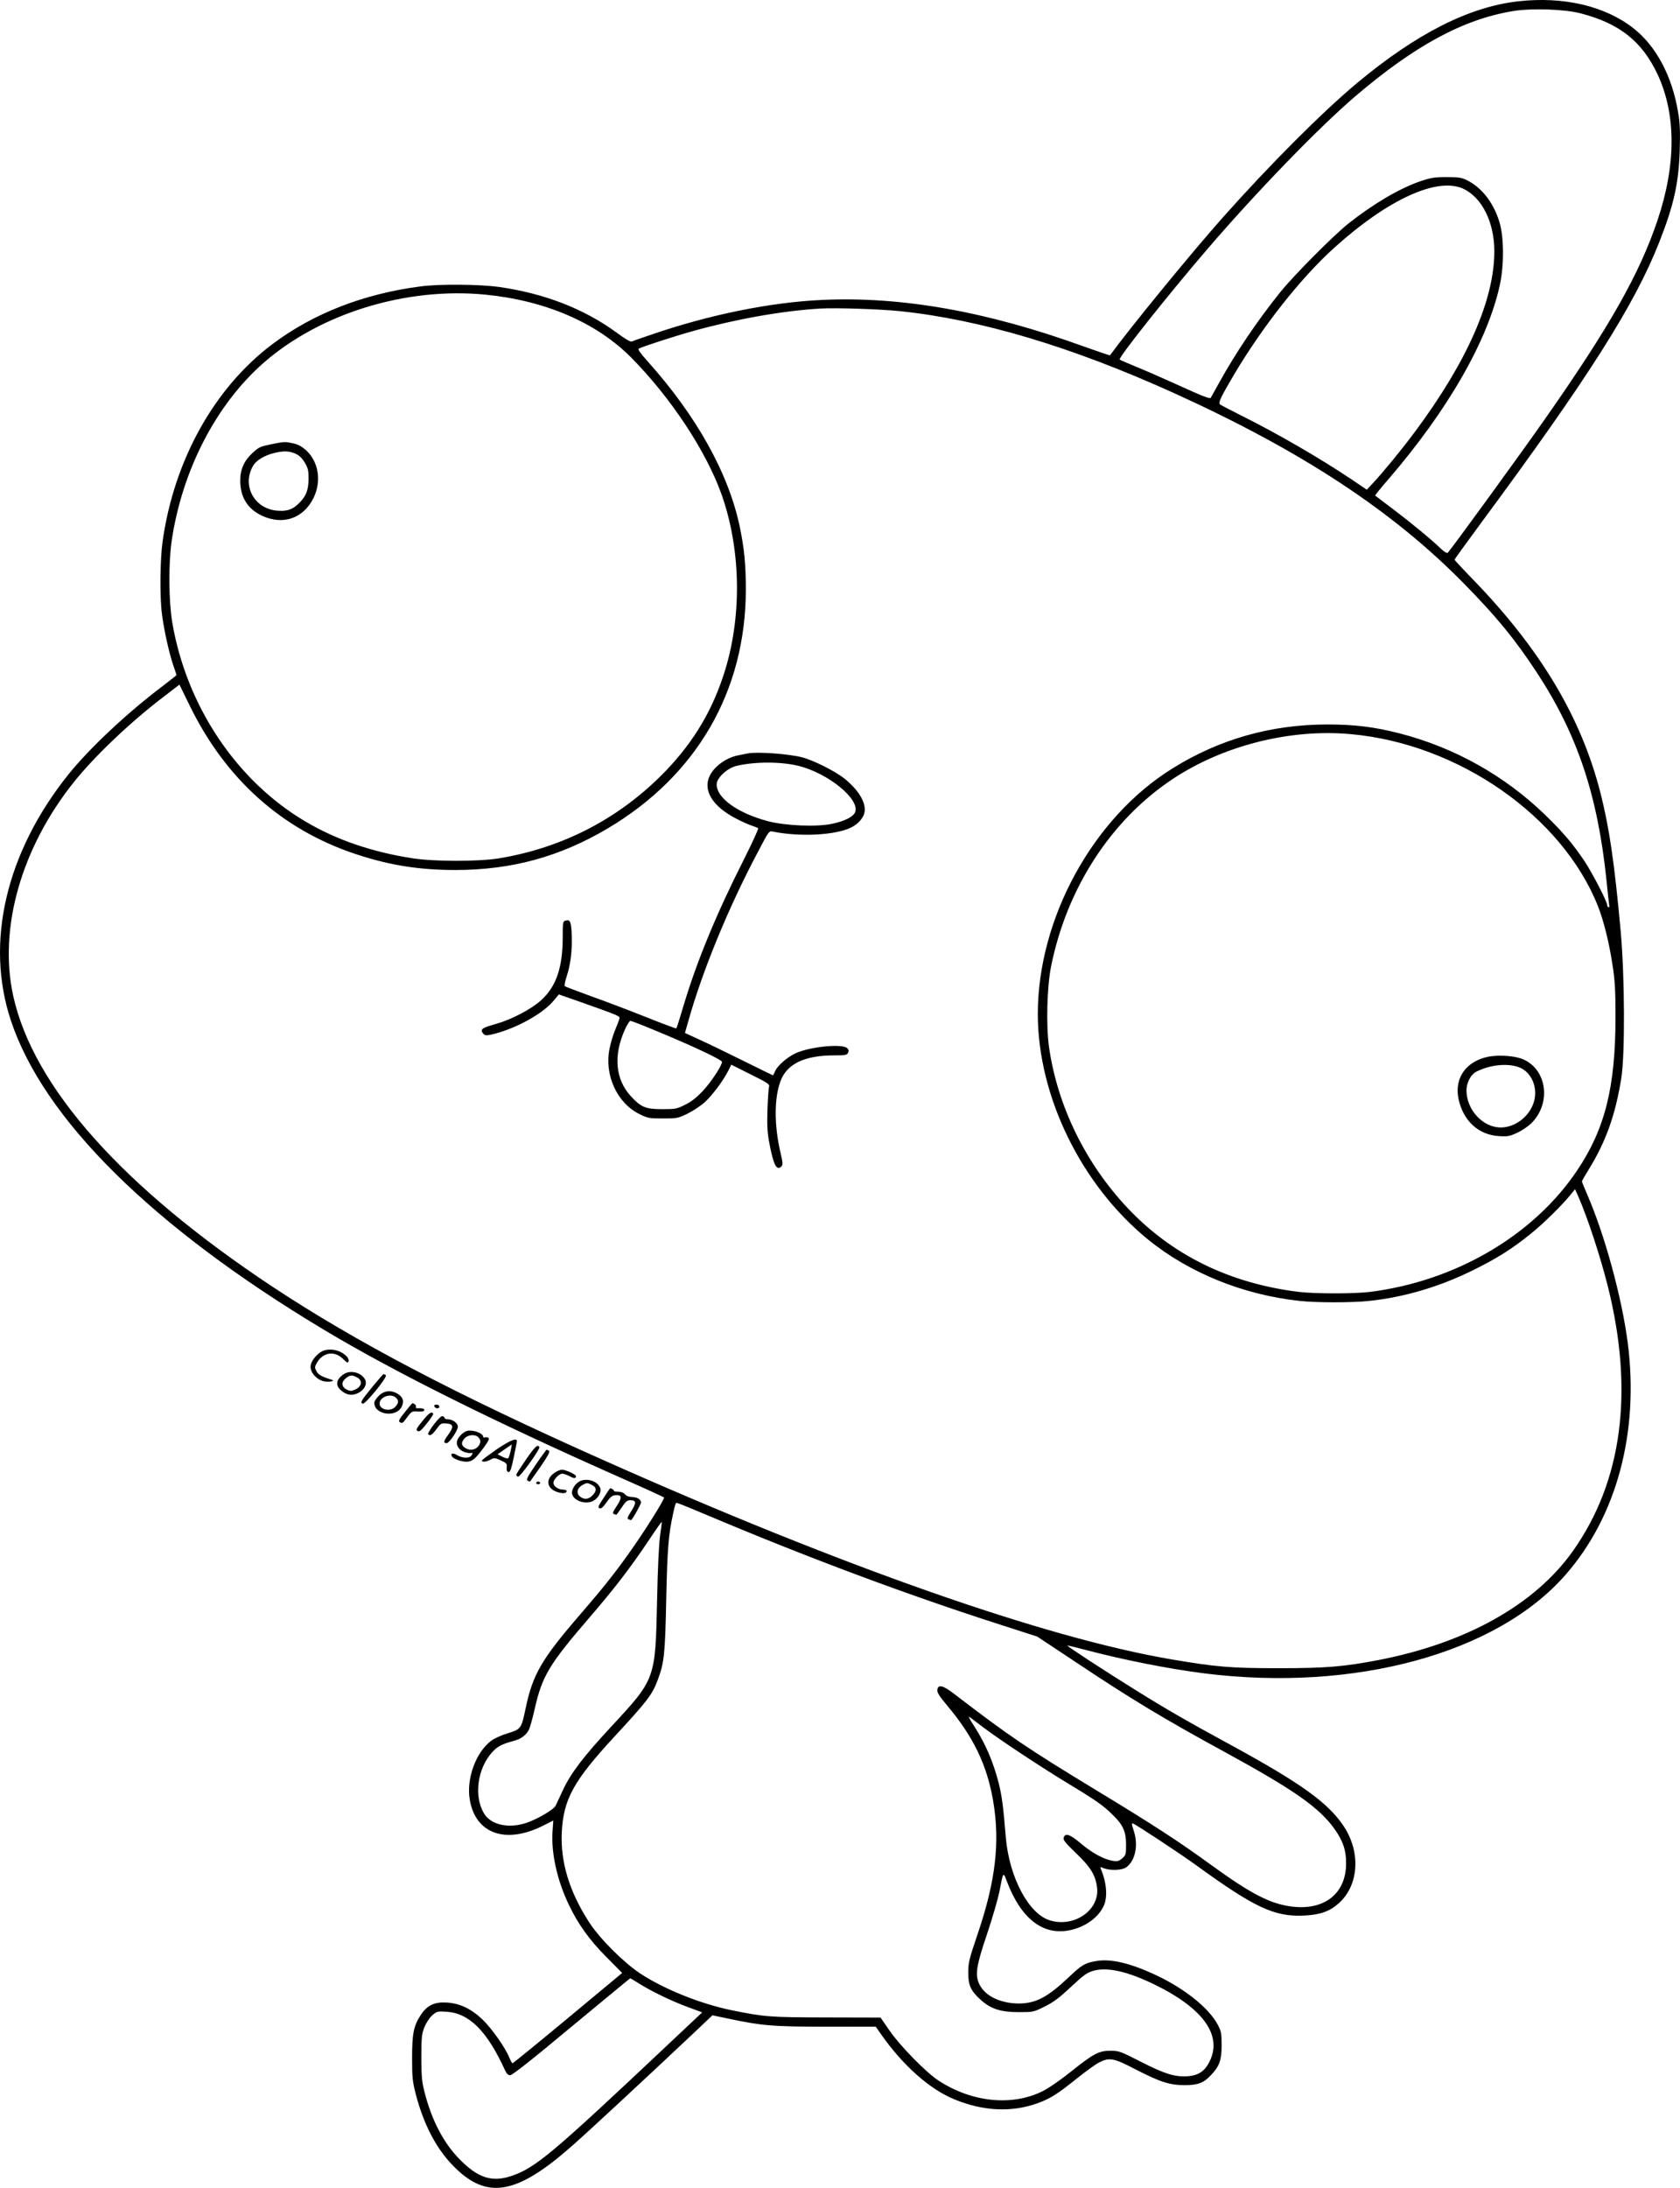 <?xml version="1.0" encoding="UTF-8"?>
<svg xmlns="http://www.w3.org/2000/svg" version="1.0" viewBox="0 0 1265.918 1647.633" preserveAspectRatio="xMidYMid meet">
  <g transform="translate(-149.987,1803.774) scale(0.1,-0.1)" fill="#000000" stroke="none">
    <path d="M12941 18028 c-370 -41 -770 -244 -1216 -616 -261 -218 -657 -614 -1011 -1012 -238 -268 -692 -822 -850 -1038 -1 -2 -90 28 -196 66 -728 264 -1374 379 -1975 351 -387 -18 -842 -110 -1273 -257 -80 -27 -152 -52 -160 -56 -10 -4 -49 19 -110 64 -244 180 -544 297 -885 346 -144 21 -455 24 -595 5 -428 -55 -811 -204 -1119 -436 -438 -330 -740 -874 -826 -1485 -19 -135 -22 -414 -5 -545 14 -114 53 -292 85 -386 14 -40 25 -74 25 -75 0 -2 -46 -38 -102 -81 -272 -205 -556 -472 -714 -669 -469 -586 -628 -1264 -432 -1852 247 -743 1068 -1554 2353 -2325 537 -322 1283 -693 2245 -1119 173 -76 318 -143 323 -147 9 -9 -152 -264 -268 -426 -108 -151 -196 -262 -359 -450 -297 -344 -362 -456 -416 -715 -32 -151 -34 -154 -134 -185 -50 -15 -102 -39 -127 -58 -115 -88 -187 -288 -159 -444 44 -256 271 -335 552 -194 l77 39 -6 -86 c-10 -163 36 -367 123 -548 70 -147 156 -267 285 -396 l117 -118 -409 -340 c-225 -187 -413 -340 -417 -340 -4 0 -15 20 -25 44 -31 76 -132 218 -200 284 -86 82 -173 124 -271 129 -92 6 -146 -20 -194 -91 -55 -83 -67 -140 -67 -326 0 -148 3 -176 28 -274 60 -230 156 -413 288 -545 248 -250 471 -211 884 152 117 102 566 519 928 860 l135 128 120 -25 c256 -54 329 -60 734 -61 l377 0 42 -60 c164 -233 363 -409 546 -485 220 -92 437 -102 634 -30 94 34 153 72 299 190 63 50 136 103 162 116 78 39 109 34 270 -50 191 -98 259 -120 373 -121 101 0 145 16 201 77 63 66 79 112 79 223 0 91 -3 105 -29 155 -65 123 -244 268 -456 369 -201 95 -350 131 -464 110 -83 -15 -106 -29 -206 -124 -157 -148 -245 -194 -371 -195 -137 0 -253 54 -297 140 -37 72 -28 137 56 385 39 116 81 260 93 320 29 150 28 148 55 77 105 -279 267 -408 466 -372 121 22 226 97 266 188 29 67 20 174 -23 275 -7 16 -4 16 21 6 52 -20 140 -16 171 7 69 51 92 169 55 277 -14 43 -16 57 -6 53 29 -11 357 -228 479 -316 437 -317 587 -388 809 -378 124 6 195 31 265 94 150 135 166 383 36 579 -116 175 -319 321 -831 601 -346 188 -506 280 -732 421 -224 139 -524 334 -520 339 2 1 62 -13 133 -32 291 -77 637 -145 900 -178 1132 -142 2204 150 2722 743 386 441 555 1074 468 1748 -45 342 -172 808 -305 1115 -22 50 -40 95 -40 99 0 4 22 43 49 86 131 212 203 412 248 693 28 178 26 765 -5 1105 -47 515 -85 776 -152 1040 -145 571 -452 1084 -962 1610 -76 78 -138 145 -138 148 0 3 89 126 198 274 808 1092 1159 1645 1345 2118 110 280 146 442 154 691 4 146 2 202 -12 285 -45 274 -166 500 -337 634 -214 168 -527 241 -867 203z m470 -91 c293 -76 462 -211 579 -459 140 -300 141 -679 0 -1098 -135 -402 -359 -799 -843 -1490 -203 -290 -703 -976 -738 -1015 -6 -5 -25 6 -52 31 -72 70 -227 197 -362 299 -71 54 -132 99 -133 101 -2 1 40 54 95 117 453 525 754 1050 845 1471 32 150 31 360 -4 473 -44 144 -133 259 -245 314 -41 20 -63 23 -153 23 -92 0 -116 -4 -200 -32 -156 -54 -350 -168 -540 -318 -110 -87 -413 -392 -511 -514 -175 -217 -339 -461 -459 -678 -33 -59 -63 -113 -67 -120 -6 -9 -59 11 -213 81 -113 51 -263 118 -335 147 -71 29 -134 56 -138 60 -13 12 358 479 658 829 373 434 836 912 1113 1150 452 386 819 585 1197 646 140 22 383 14 506 -18z m-884 -1321 c140 -66 233 -252 233 -470 0 -366 -204 -830 -599 -1361 -102 -137 -242 -307 -317 -387 l-45 -48 -117 79 c-241 161 -557 344 -834 482 -78 39 -148 76 -155 81 -15 12 5 54 104 222 218 367 504 730 758 959 405 365 776 534 972 443z m-7371 -797 c451 -44 838 -210 1099 -473 296 -298 563 -701 680 -1026 146 -408 157 -904 31 -1322 -91 -298 -231 -537 -449 -765 -342 -355 -772 -580 -1262 -660 -152 -24 -485 -24 -645 1 -306 47 -576 139 -810 278 -519 307 -895 870 -1002 1498 -27 162 -29 440 -5 611 78 533 334 1030 694 1345 426 372 1073 571 1669 513z m3121 -124 c611 -63 1297 -268 2066 -616 966 -438 1654 -890 2197 -1445 241 -246 378 -414 539 -659 305 -464 459 -922 526 -1565 8 -85 18 -168 20 -183 3 -17 1 -26 -5 -22 -6 3 -10 12 -10 18 0 26 -113 243 -170 329 -88 131 -162 218 -296 348 -306 297 -686 509 -1098 615 -192 49 -341 67 -546 67 -423 -1 -809 -110 -1162 -329 -601 -371 -1017 -1129 -1018 -1850 0 -620 327 -1290 831 -1700 309 -251 716 -416 1141 -462 125 -14 401 -14 526 0 264 28 527 106 777 229 183 90 298 162 440 277 97 78 238 217 302 297 l31 38 22 -48 c72 -164 167 -452 225 -682 199 -793 109 -1471 -264 -1996 -286 -403 -805 -693 -1466 -820 -261 -50 -395 -61 -750 -61 -359 0 -469 9 -805 66 -950 161 -2480 697 -4290 1504 -1107 493 -1857 886 -2490 1305 -1127 747 -1800 1502 -1951 2190 -111 509 62 1114 459 1610 160 199 434 459 686 649 l108 83 78 -159 c269 -552 695 -933 1250 -1117 257 -85 478 -120 755 -120 423 1 784 100 1144 313 672 399 1040 1035 1041 1799 0 189 -12 311 -46 474 -85 403 -326 835 -697 1248 -52 58 -72 87 -64 92 20 13 273 95 410 133 324 90 672 152 957 169 118 7 447 -4 597 -19z m3403 -3186 c810 -73 1592 -618 1861 -1296 43 -108 85 -278 110 -445 18 -116 22 -189 22 -388 0 -527 -78 -842 -288 -1155 -328 -490 -915 -834 -1560 -916 -120 -15 -415 -15 -540 0 -518 64 -951 275 -1286 629 -320 338 -532 773 -595 1218 -22 163 -15 443 15 599 118 593 452 1108 920 1418 382 252 885 378 1341 336z m-4843 -5885 c763 -322 1510 -600 2209 -824 l270 -87 285 -189 c415 -277 663 -427 1129 -681 522 -285 710 -417 826 -579 63 -89 88 -160 87 -259 0 -227 -163 -356 -410 -325 -162 21 -303 93 -605 312 -248 180 -429 298 -861 560 -526 319 -659 409 -1074 727 -89 69 -126 77 -130 31 -2 -19 17 -48 73 -115 199 -236 302 -450 348 -723 52 -308 18 -599 -116 -995 -65 -191 -72 -220 -72 -292 -1 -97 19 -140 93 -207 77 -69 150 -93 287 -93 110 0 111 0 196 42 68 34 109 65 198 148 96 90 120 107 168 121 104 30 254 -3 457 -101 369 -179 517 -383 420 -580 -36 -75 -85 -108 -169 -113 -94 -6 -174 19 -351 110 -151 77 -164 82 -225 82 -88 1 -130 -21 -299 -156 -82 -66 -168 -125 -216 -149 -229 -113 -527 -84 -778 77 -96 61 -294 263 -377 384 l-65 94 -410 1 c-432 1 -464 4 -716 55 -234 49 -504 157 -685 276 -122 80 -304 261 -383 383 -150 230 -219 456 -208 681 13 249 89 387 397 720 248 268 284 315 325 424 50 134 56 187 65 606 8 381 17 490 51 645 16 76 20 85 29 85 6 0 112 -43 237 -96z m-363 -149 c-9 -63 -18 -246 -23 -495 -13 -591 -11 -585 -350 -950 -203 -219 -298 -343 -357 -468 -25 -53 -51 -108 -57 -122 -15 -30 -136 -101 -221 -130 -134 -45 -269 -15 -320 73 -77 131 -48 339 64 461 40 43 72 60 166 85 50 13 89 43 109 82 8 15 28 86 44 157 56 248 108 335 414 690 187 217 304 369 445 579 52 79 97 142 98 140 2 -1 -4 -47 -12 -102z m2441 -1450 c129 -97 442 -303 644 -425 202 -122 257 -161 328 -232 76 -74 98 -125 98 -221 0 -75 -2 -80 -29 -104 -25 -21 -36 -24 -70 -19 -68 11 -156 59 -239 129 -84 71 -120 84 -132 46 -6 -17 11 -38 94 -118 108 -103 145 -163 157 -254 24 -170 -167 -306 -352 -252 -161 46 -309 323 -335 625 -20 244 -30 314 -54 411 -41 159 -98 292 -181 422 -45 70 -53 87 -31 69 6 -5 53 -40 102 -77z m-2601 -1924 c96 -60 240 -130 364 -176 l113 -42 -238 -224 c-897 -845 -1017 -946 -1200 -1008 -146 -49 -251 -15 -388 124 -123 124 -213 297 -267 511 -19 75 -23 115 -23 259 0 154 3 175 23 227 14 34 38 70 59 89 35 30 39 31 107 27 172 -11 306 -145 441 -440 13 -28 23 -38 40 -38 15 0 169 121 461 365 242 200 441 365 443 365 2 0 32 -18 65 -39z M3557 14695 c-98 -20 -105 -23 -155 -69 -62 -57 -92 -123 -92 -207 0 -126 56 -215 166 -266 158 -72 310 -19 386 134 63 128 38 277 -59 363 -30 26 -60 42 -94 49 -60 13 -65 13 -152 -4z m170 -74 c29 -14 49 -33 70 -68 24 -41 28 -58 28 -123 -1 -88 -21 -136 -84 -193 -45 -41 -89 -52 -163 -44 -170 21 -257 197 -168 342 23 37 87 75 155 91 72 18 114 16 162 -5z M7135 12364 c-11 -2 -45 -9 -75 -15 -86 -17 -175 -80 -211 -151 -56 -110 19 -233 198 -325 43 -23 96 -46 118 -53 22 -7 43 -16 48 -19 4 -4 -46 -113 -111 -242 -202 -399 -350 -757 -448 -1083 -29 -98 -55 -181 -58 -183 -2 -2 -105 36 -227 85 -123 49 -309 120 -414 157 -104 38 -194 72 -199 76 -4 4 1 36 13 71 30 91 43 196 39 308 -3 105 -12 126 -47 115 -20 -6 -21 -13 -21 -125 0 -229 -49 -372 -163 -475 -71 -65 -219 -143 -330 -175 -97 -28 -117 -37 -117 -54 0 -7 7 -20 16 -27 13 -11 27 -10 82 4 171 45 362 152 442 247 l41 49 152 -53 c312 -111 309 -109 304 -131 -3 -11 -17 -49 -32 -84 -15 -35 -34 -98 -42 -140 -41 -197 56 -410 225 -493 63 -31 73 -33 177 -33 106 0 113 1 185 36 41 20 100 59 131 87 57 52 139 162 178 239 l21 43 146 -73 c127 -63 144 -74 139 -92 -4 -11 -9 -87 -12 -170 -4 -115 -1 -171 11 -240 33 -179 57 -228 94 -191 12 12 11 26 -7 104 -48 205 -48 409 0 538 49 131 182 194 405 194 82 0 95 2 104 19 7 15 6 23 -6 35 -35 36 -281 12 -389 -38 -63 -29 -138 -94 -155 -136 -7 -17 -14 -30 -16 -30 -2 0 -106 51 -231 113 -125 62 -274 134 -330 159 l-102 47 21 73 c107 387 306 871 532 1296 80 153 81 154 111 147 204 -41 473 -27 590 32 46 23 83 62 96 101 23 71 -32 172 -146 265 -71 57 -234 139 -322 162 -104 26 -338 43 -408 29z m383 -94 c223 -56 461 -250 426 -347 -12 -35 -78 -69 -174 -89 -116 -25 -353 -15 -485 20 -228 61 -385 174 -385 277 0 48 79 122 149 139 140 33 334 33 469 0z m-1087 -1990 c284 -117 509 -223 509 -239 0 -29 -83 -154 -147 -222 -46 -48 -85 -79 -131 -101 -62 -31 -73 -33 -172 -33 -126 0 -160 14 -238 99 -116 128 -131 306 -43 501 16 36 35 65 41 65 7 0 88 -31 181 -70z M12720 10081 c-170 -32 -263 -159 -230 -318 35 -166 151 -273 307 -281 64 -4 80 -1 137 26 35 16 83 49 106 72 150 150 117 402 -62 480 -58 26 -178 35 -258 21z m249 -91 c82 -47 120 -158 87 -257 -35 -106 -140 -185 -246 -186 -136 -1 -261 134 -260 282 1 55 33 117 72 137 113 59 265 69 347 24z M3950 7870 c-51 -12 -110 -79 -110 -126 0 -46 50 -99 103 -109 38 -7 87 3 57 12 -73 22 -102 38 -115 64 -14 25 -14 33 -1 57 45 86 135 102 202 35 28 -28 35 -31 40 -18 4 9 -2 25 -12 36 -39 43 -105 63 -164 49z M4093 7691 c-60 -38 -69 -86 -23 -124 42 -36 82 -42 128 -20 46 22 69 65 54 99 -25 54 -107 77 -159 45z m97 -26 c46 -24 36 -72 -19 -94 -24 -10 -34 -10 -60 3 -39 21 -41 56 -5 85 32 25 46 26 84 6z M4307 7595 c-86 -105 -95 -120 -74 -128 19 -7 191 204 174 215 -7 4 -14 8 -17 8 -3 0 -40 -43 -83 -95z M4354 7526 c-19 -19 -34 -41 -34 -51 0 -94 172 -116 209 -26 17 39 6 68 -32 92 -51 31 -103 25 -143 -15z m128 -13 c24 -21 23 -42 -4 -70 -37 -39 -118 -22 -118 25 0 49 83 80 122 45z M4551 7404 c-42 -52 -50 -68 -40 -75 20 -13 21 -12 58 37 33 44 36 45 79 42 30 -2 47 1 49 10 4 11 -16 16 -55 15 -7 -1 -11 5 -8 12 4 10 -13 25 -28 25 -1 0 -26 -30 -55 -66z M4772 7448 c7 -19 38 -22 38 -4 0 10 -9 16 -21 16 -12 0 -19 -5 -17 -12z M4682 7335 c-45 -56 -50 -65 -35 -74 14 -7 27 4 69 57 29 36 51 69 48 74 -12 19 -34 4 -82 -57z M4771 7313 c-28 -36 -48 -70 -45 -75 11 -18 32 -6 63 38 31 42 35 45 74 42 55 -4 58 -25 13 -87 -34 -46 -37 -61 -10 -61 19 0 84 95 84 124 0 27 -40 56 -80 56 -11 0 -20 4 -20 9 0 5 -6 11 -14 14 -9 4 -32 -18 -65 -60z M5023 7263 c-30 -6 -71 -46 -79 -77 -9 -36 18 -73 62 -85 21 -6 41 -8 46 -5 12 8 10 -10 -4 -24 -18 -18 -69 -14 -105 8 -31 19 -52 13 -37 -11 10 -17 70 -39 106 -39 45 0 66 17 129 101 39 53 49 73 39 79 -7 4 -19 6 -27 3 -7 -3 -13 0 -13 6 0 25 -72 52 -117 44z m81 -49 c22 -21 20 -46 -4 -72 -24 -26 -66 -29 -98 -6 -28 19 -28 41 0 71 25 27 79 31 102 7z M5245 7125 c-60 -42 -111 -80 -113 -85 -5 -15 33 -12 65 6 26 15 31 14 76 -6 44 -20 48 -24 45 -53 -2 -22 2 -32 13 -35 13 -2 21 20 40 110 13 62 24 118 24 123 0 27 -50 7 -150 -60z m103 -12 c-6 -27 -14 -52 -18 -56 -4 -5 -24 0 -44 10 l-37 19 53 37 c29 20 54 37 54 37 1 0 -3 -21 -8 -47z M5463 7046 c-40 -58 -73 -109 -73 -114 0 -5 6 -12 13 -15 15 -5 170 210 161 224 -13 22 -34 2 -101 -95z M5537 7008 c-64 -94 -74 -114 -61 -121 8 -5 17 -7 19 -5 1 1 37 52 79 112 54 79 72 112 63 118 -6 4 -14 8 -18 8 -3 0 -40 -50 -82 -112z M5679 6947 c-70 -47 -61 -118 19 -145 43 -14 72 -11 72 8 0 5 -12 10 -28 10 -36 0 -72 26 -72 51 0 25 43 69 67 69 10 0 35 -9 55 -19 34 -19 48 -18 48 1 0 12 -79 48 -106 48 -12 0 -36 -10 -55 -23z M5883 6889 c-37 -11 -73 -56 -73 -92 0 -55 94 -93 156 -64 43 21 70 71 55 103 -20 44 -82 68 -138 53z m77 -34 c37 -19 38 -44 4 -79 -31 -31 -63 -33 -94 -8 -30 24 -21 65 18 86 34 19 37 19 72 1z M5540 6870 c0 -5 7 -10 15 -10 8 0 15 5 15 10 0 6 -7 10 -15 10 -8 0 -15 -4 -15 -10z M6048 6757 c-41 -61 -45 -73 -30 -78 12 -4 26 8 52 45 29 41 42 52 68 54 48 5 51 -19 9 -82 -30 -44 -33 -55 -21 -60 9 -3 17 -6 18 -6 2 0 20 25 40 55 31 46 41 55 66 55 45 0 46 -21 6 -83 -28 -45 -32 -56 -20 -61 9 -3 17 -6 19 -6 8 0 75 119 75 133 0 23 -28 40 -68 41 -24 1 -43 8 -53 21 -11 12 -29 19 -52 19 -20 0 -34 3 -31 7 3 5 -19 20 -29 19 -1 0 -23 -33 -49 -73z"></path>
  </g>
</svg>
